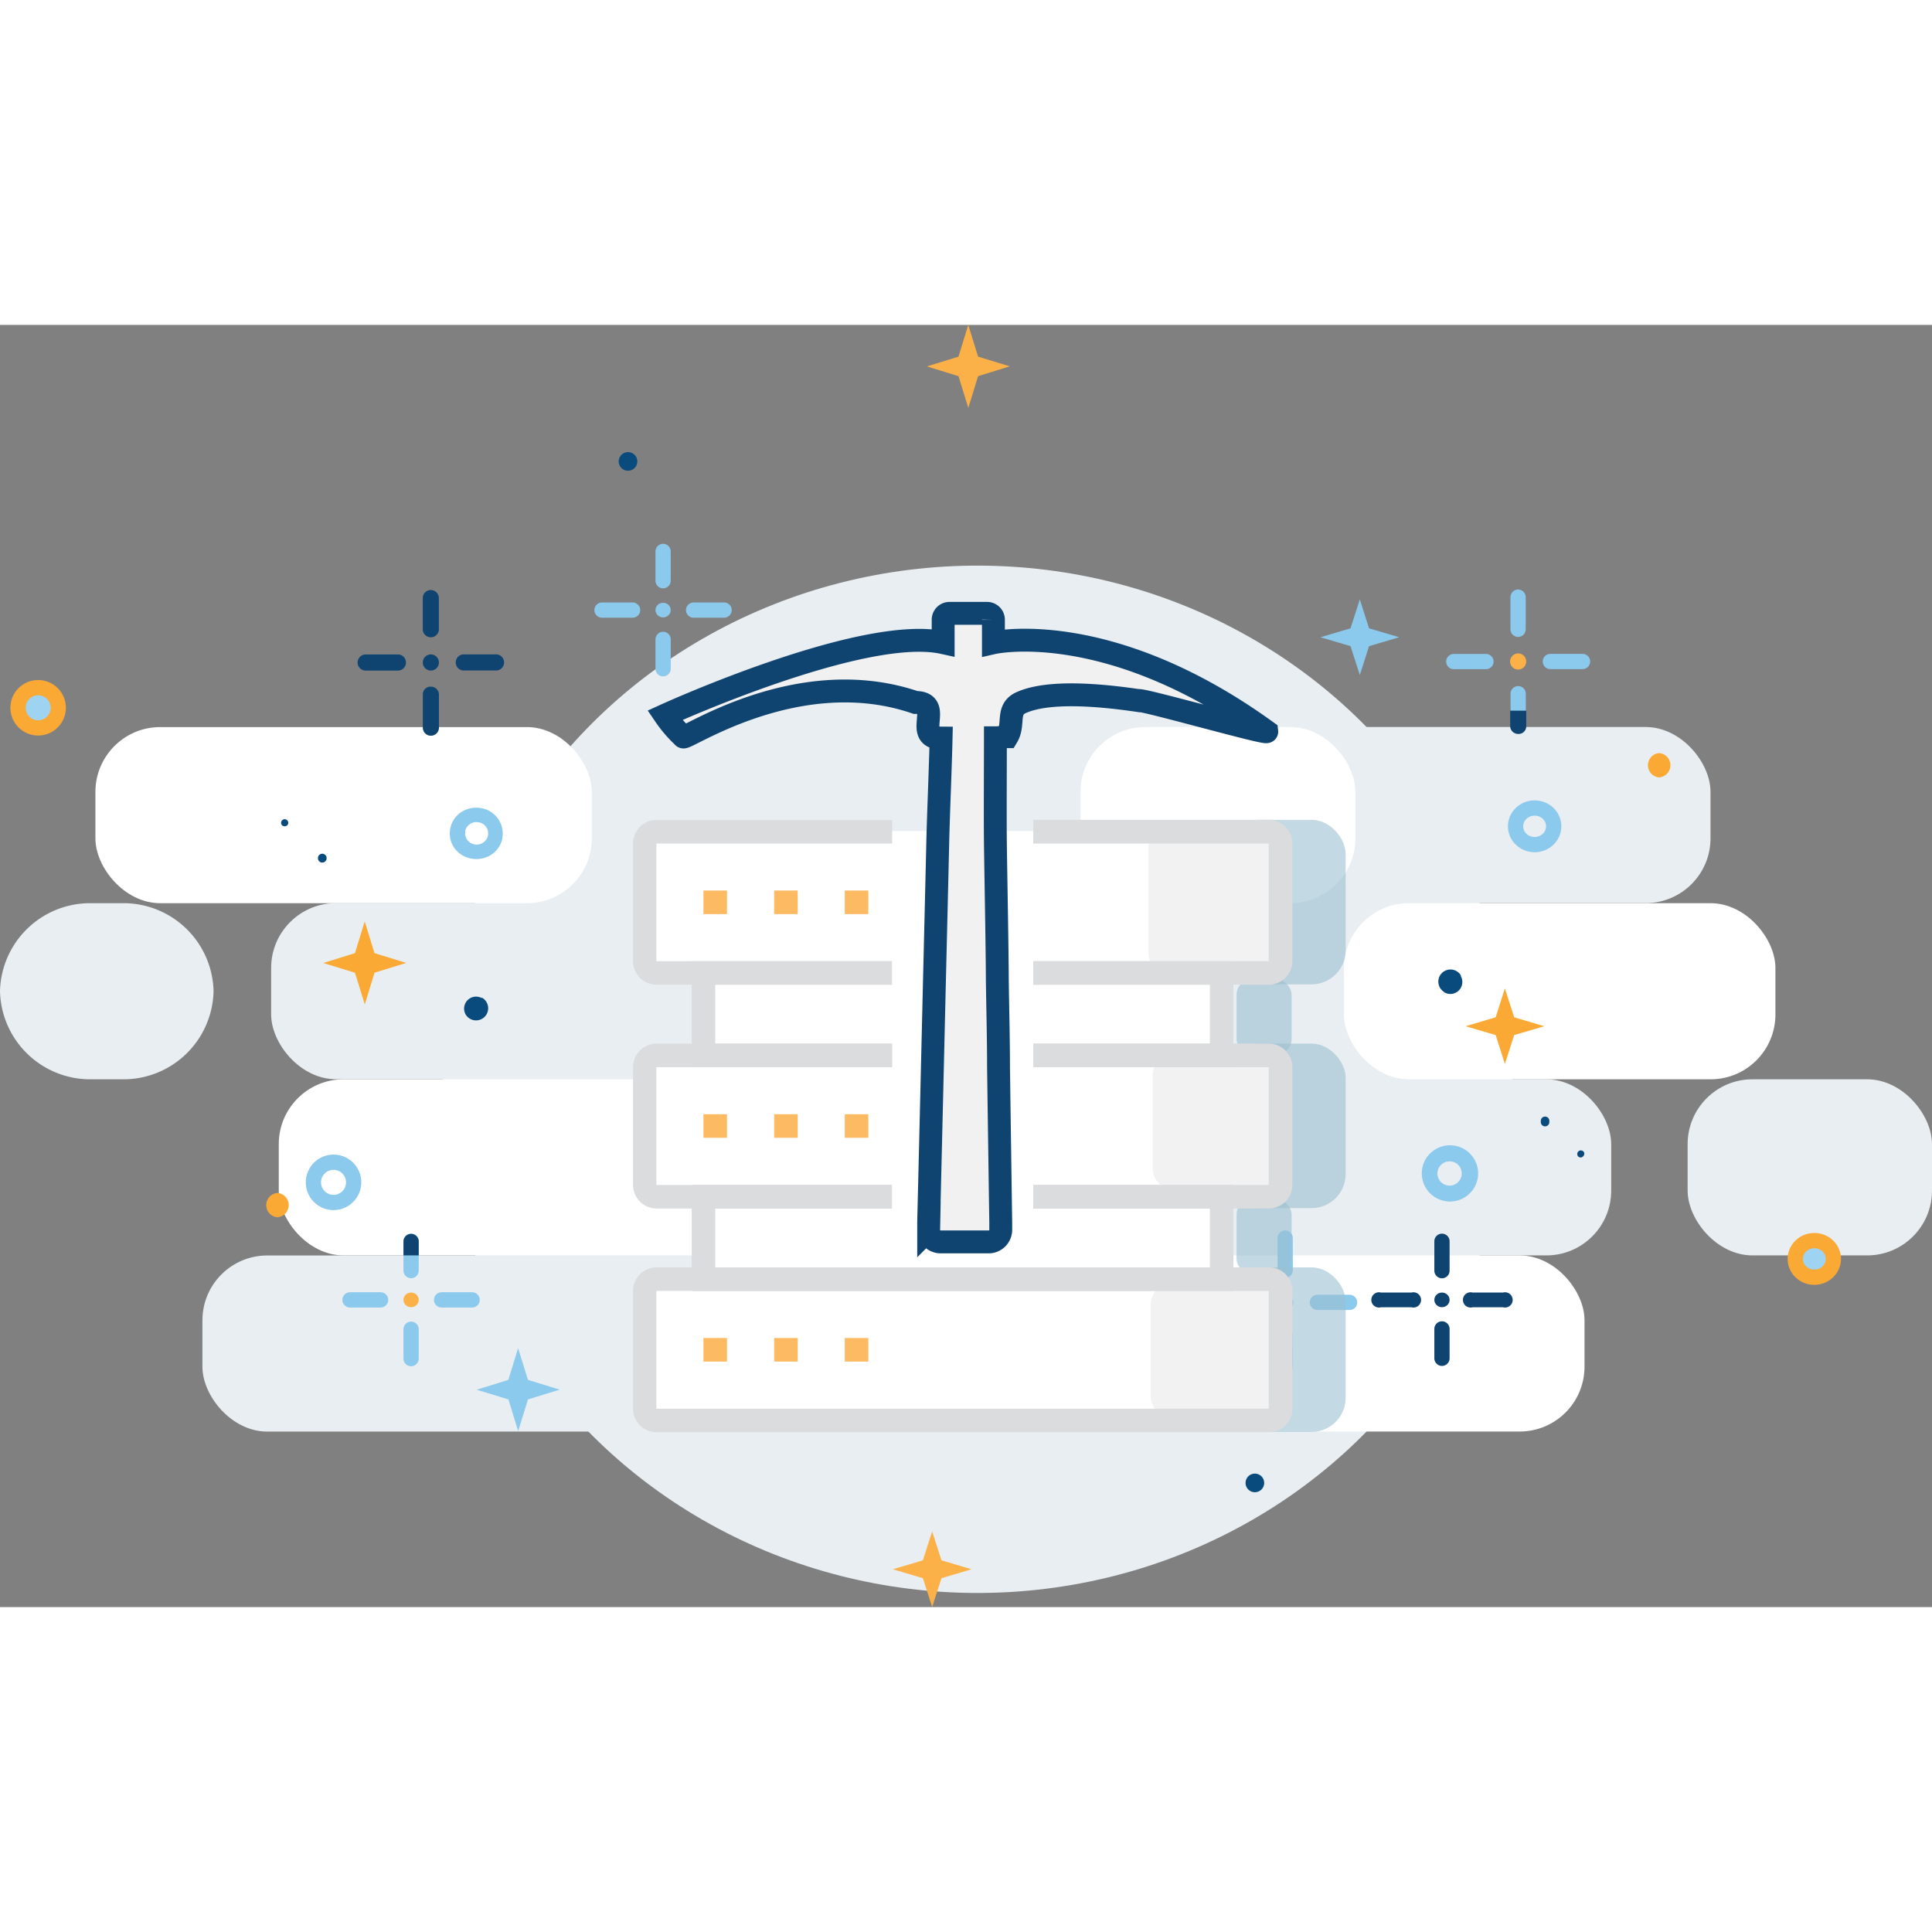 <svg xmlns="http://www.w3.org/2000/svg" width="150" height="150" viewBox="0 0 253.31 168.11" id="gm-icon-mining">
                  <rect x="0" y="0" width="253.31" height="168.11" fill="#808080" stroke="none"/>
                  <defs>
                    <style>
                    .gm-icon-mining-cls-1 {
                      fill: #e8eef1
                    }

                    .gm-icon-mining-cls-2 {
                      fill: #fff
                    }

                    .gm-icon-mining-cls-3 {
                      fill: #9fd3f2;
                      stroke: #faa934
                    }

                    .gm-icon-mining-cls-10,
                    .gm-icon-mining-cls-3,
                    .gm-icon-mining-cls-8 {
                      stroke-miterlimit: 10
                    }

                    .gm-icon-mining-cls-3,
                    .gm-icon-mining-cls-8 {
                      stroke-width: 2px
                    }

                    .gm-icon-mining-cls-4 {
                      fill: #8bc9ed
                    }

                    .gm-icon-mining-cls-5 {
                      fill: #fbb147
                    }

                    .gm-icon-mining-cls-6 {
                      fill: #faa934
                    }

                    .gm-icon-mining-cls-7 {
                      fill: #104470
                    }

                    .gm-icon-mining-cls-10,
                    .gm-icon-mining-cls-8 {
                      fill: none;
                      stroke: #8bc9ed
                    }

                    .gm-icon-mining-cls-8 {
                      stroke-linecap: round
                    }

                    .gm-icon-mining-cls-9 {
                      fill: #094b7c
                    }

                    .gm-icon-mining-cls-10 {
                      stroke-width: 2px
                    }

                    .gm-icon-mining-cls-11 {
                      fill: #9bbfd0;
                      opacity: .6
                    }

                    .gm-icon-mining-cls-12 {
                      fill: #f2f2f3
                    }

                    .gm-icon-mining-cls-13 {
                      fill: #dbdcde
                    }

                    .gm-icon-mining-cls-14 {
                      fill: #fcba63
                    }
                    </style>
                  </defs>
                  <ellipse class="gm-icon-mining-cls-1" cx="128.16" cy="98.91" rx="70.09" ry="67.35"></ellipse>
                  <rect class="gm-icon-mining-cls-1" x="26.53" y="122" width="60.07" height="23.09" rx="8.5" transform="rotate(180 56.57 133.55)"></rect>
                  <rect class="gm-icon-mining-cls-1" x="35.54" y="75.82" width="58.57" height="23.09" rx="8.5" transform="rotate(-180 64.83 87.36)"></rect>
                  <rect class="gm-icon-mining-cls-2" x="36.54" y="98.91" width="65.08" height="23.09" rx="8.5" transform="rotate(180 69.085 110.455)"></rect>
                  <rect class="gm-icon-mining-cls-2" x="12.52" y="52.72" width="65.08" height="23.09" rx="8.5" transform="rotate(-180 45.055 64.27)"></rect>
                  <rect class="gm-icon-mining-cls-1" x="160.19" y="52.72" width="64.08" height="23.09" rx="8.5"></rect>
                  <rect class="gm-icon-mining-cls-1" x="151.18" y="98.91" width="60.07" height="23.09" rx="8.5"></rect>
                  <rect class="gm-icon-mining-cls-2" x="176.21" y="75.82" width="56.57" height="23.09" rx="8.5"></rect>
                  <rect class="gm-icon-mining-cls-1" x="221.27" y="98.91" width="32.04" height="23.09" rx="8.5" transform="rotate(180 237.29 110.455)"></rect>
                  <path class="gm-icon-mining-cls-1" d="M16 75.82h-4A11.82 11.82 0 0 0 0 87.36a11.83 11.83 0 0 0 12 11.55h4a11.82 11.82 0 0 0 12-11.55 11.81 11.81 0 0 0-12-11.54z"></path>
                  <rect class="gm-icon-mining-cls-2" x="141.67" y="52.72" width="36.04" height="23.09" rx="8.5"></rect>
                  <rect class="gm-icon-mining-cls-2" x="108.13" y="75.82" width="36.04" height="23.09" rx="8.5"></rect>
                  <rect class="gm-icon-mining-cls-2" x="150.18" y="122" width="57.57" height="23.09" rx="8.5"></rect>
                  <ellipse class="gm-icon-mining-cls-3" cx="237.88" cy="122.46" rx="2.5" ry="2.4"></ellipse>
                  <path class="gm-icon-mining-cls-4" d="M178.29 35.99l1.21 3.79 3.95 1.17-3.95 1.17-1.21 3.79-1.22-3.79-3.94-1.17 3.94-1.17 1.22-3.79z"></path>
                  <path class="gm-icon-mining-cls-5" d="M122.22 158.19l1.22 3.79 3.94 1.17-3.94 1.17-1.22 3.78-1.22-3.78-3.94-1.17 3.94-1.17 1.22-3.79z"></path>
                  <path class="gm-icon-mining-cls-6" d="M197.31 86.99l1.22 3.79 3.94 1.17-3.94 1.16-1.22 3.79-1.21-3.79-3.94-1.16 3.94-1.17 1.21-3.79z"></path>
                  <path class="gm-icon-mining-cls-7" d="M189.06 125a1 1 0 0 1-1-1v-3.85a1 1 0 0 1 2 0V124a1 1 0 0 1-1 1zM189.06 136.49a1 1 0 0 1-1-1v-3.85a1 1 0 0 1 2 0v3.85a1 1 0 0 1-1 1zM197.07 128.8h-4a1 1 0 1 1 0-1.93h4a1 1 0 1 1 0 1.93zM185.06 128.8h-4a1 1 0 1 1 0-1.93h4a1 1 0 1 1 0 1.93z"></path>
                  <ellipse class="gm-icon-mining-cls-7" cx="189.06" cy="127.83" rx="1" ry=".96"></ellipse>
                  <path class="gm-icon-mining-cls-8" d="M86.94 29.7v3.84M86.94 41.23v3.85M94.94 37.39h-4M82.94 37.39h-4.01"></path>
                  <ellipse class="gm-icon-mining-cls-4" cx="86.94" cy="37.39" rx="1" ry=".96"></ellipse>
                  <path class="gm-icon-mining-cls-9" d="M164.53 153.05a1.22 1.22 0 0 0 0-2.44 1.22 1.22 0 0 0 0 2.44zM203.14 104.52v-.16a.56.56 0 0 0-1.12 0v.16a.56.56 0 0 0 1.12 0zM207.49 108.29a.47.47 0 0 0-.57.73c.49.49 1.17-.4.57-.73z"></path>
                  <path class="gm-icon-mining-cls-6" d="M36.38 117a1.6 1.6 0 0 0 0-3.19 1.6 1.6 0 0 0 0 3.19z"></path>
                  <path class="gm-icon-mining-cls-9" d="M63.21 88.23h-.1A1.57 1.57 0 0 0 61 90.31l.05.1a1.59 1.59 0 1 0 2.18-2.18z"></path>
                  <path class="gm-icon-mining-cls-4" d="M65.82 67.53a3.32 3.32 0 0 1-1.26 1.83A3.55 3.55 0 0 1 62 70a3.48 3.48 0 0 1-2.32-1.28 3.27 3.27 0 0 1-.68-2.47A3.34 3.34 0 0 1 60.3 64a3.56 3.56 0 0 1 2.59-.67 3.39 3.39 0 0 1 3 3.78 2.83 2.83 0 0 1-.07.42zM61 66.33a1 1 0 0 0 0 .17 1.44 1.44 0 0 0 .3 1.07 1.52 1.52 0 0 0 1 .55 1.5 1.5 0 0 0 1.11-.29 1.4 1.4 0 0 0 .58-1 1.45 1.45 0 0 0-1.29-1.62 1.49 1.49 0 0 0-1.7 1.12z"></path>
                  <ellipse class="gm-icon-mining-cls-10" cx="201.21" cy="65.74" rx="2.5" ry="2.4"></ellipse>
                  <path class="gm-icon-mining-cls-8" d="M53.9 120.14v3.85M53.9 131.68v3.85M61.9 127.83h-4M49.9 127.83h-4.01"></path>
                  <ellipse class="gm-icon-mining-cls-5" cx="53.9" cy="127.83" rx="1" ry=".96"></ellipse>
                  <path class="gm-icon-mining-cls-7" d="M53.9 119.18a1 1 0 0 0-1 1V122h2v-1.86a1 1 0 0 0-1-.96z"></path>
                  <circle class="gm-icon-mining-cls-3" cx="5" cy="50.2" r="2.64"></circle>
                  <path class="gm-icon-mining-cls-4" d="M67.94 145.04l-1.28-4.16-4.16-1.27 4.15-1.29 1.28-4.16 1.29 4.16 4.16 1.28-4.16 1.28-1.28 4.16z"></path>
                  <path class="gm-icon-mining-cls-5" d="M126.96 10.88l-1.29-4.16-4.15-1.28 4.15-1.28L126.95 0l1.29 4.16 4.15 1.27-4.15 1.29-1.28 4.16z"></path>
                  <path class="gm-icon-mining-cls-6" d="M47.83 89.09l-1.29-4.15-4.16-1.28 4.16-1.29 1.28-4.16 1.28 4.16 4.16 1.28-4.15 1.28-1.28 4.16z"></path>
                  <path class="gm-icon-mining-cls-7" d="M56.49 47.43a1.05 1.05 0 0 1 1.06 1v4.27a1.06 1.06 0 1 1-2.11 0v-4.22a1 1 0 0 1 1.05-1.05zM56.48 34.76a1.06 1.06 0 0 1 1.06 1.06V40a1.06 1.06 0 0 1-2.11 0v-4.18a1.05 1.05 0 0 1 1.05-1.06zM48.05 43.21h4.22a1.06 1.06 0 0 1 0 2.11h-4.22a1.06 1.06 0 1 1 0-2.11zM60.71 43.2h4.22a1.06 1.06 0 1 1 0 2.11h-4.22a1.06 1.06 0 0 1 0-2.11z"></path>
                  <circle class="gm-icon-mining-cls-7" cx="56.49" cy="44.26" r="1.06"></circle>
                  <path class="gm-icon-mining-cls-8" d="M168.52 136.61l-.01-4.22M168.51 123.94l-.01-4.22M160.07 128.17h4.22M172.73 128.16h4.22"></path>
                  <circle class="gm-icon-mining-cls-4" cx="168.51" cy="128.17" r="1.06"></circle>
                  <path class="gm-icon-mining-cls-9" d="M82.34 19.12a1.22 1.22 0 0 0 0-2.44 1.22 1.22 0 0 0 0 2.44zM41.69 69.86V70a.57.57 0 0 0 1.13 0v-.17a.57.57 0 0 0-1.13 0zM37.09 65.69h.07a.29.29 0 0 0 .33 0h.07a.47.47 0 1 0-.47 0z"></path>
                  <path class="gm-icon-mining-cls-6" d="M217.54 59.33a1.6 1.6 0 0 0 0-3.19 1.6 1.6 0 0 0 0 3.19z"></path>
                  <path class="gm-icon-mining-cls-9" d="M189.31 87.47l.1.06a1.57 1.57 0 0 0 2.13-2.13v-.11a1.59 1.59 0 1 0-2.18 2.18z"></path>
                  <path class="gm-icon-mining-cls-4" d="M186.53 110.33a3.61 3.61 0 0 1 1.33-2 3.69 3.69 0 0 1 5.91 3.41 3.69 3.69 0 0 1-7.32-1 3.39 3.39 0 0 1 .08-.41zm5.11 1.31a1.06 1.06 0 0 0 0-.19 1.6 1.6 0 0 0-.32-1.17 1.55 1.55 0 0 0-1.05-.6 1.6 1.6 0 0 0-1.17.31 1.59 1.59 0 1 0 2.5 1.65z"></path>
                  <circle class="gm-icon-mining-cls-10" cx="43.73" cy="112.42" r="2.64"></circle>
                  <path class="gm-icon-mining-cls-8" d="M199.06 52.58l-.01-4.23M199.04 39.91v-4.22M190.61 44.14h4.22M203.27 44.13h4.22"></path>
                  <circle class="gm-icon-mining-cls-5" cx="199.05" cy="44.13" r="1.06"></circle>
                  <path class="gm-icon-mining-cls-7" d="M199.06 53.63a1 1 0 0 0 1.05-1.05v-2H198v2a1.05 1.05 0 0 0 1.06 1.05z"></path>
                  <rect class="gm-icon-mining-cls-11" x="162.13" y="114.58" width="7.22" height="9.93" rx="2.06"></rect>
                  <rect class="gm-icon-mining-cls-11" x="162.13" y="85.77" width="7.22" height="9.93" rx="2.06"></rect>
                  <rect class="gm-icon-mining-cls-11" x="160.63" y="64.89" width="15.8" height="21.57" rx="4.46"></rect>
                  <rect class="gm-icon-mining-cls-11" x="160.63" y="94.23" width="15.8" height="21.57" rx="4.46"></rect>
                  <rect class="gm-icon-mining-cls-11" x="160.63" y="123.57" width="15.8" height="21.57" rx="4.46"></rect>
                  <rect class="gm-icon-mining-cls-2" x="83.97" y="95.7" width="83.92" height="18.68" rx="2.9"></rect>
                  <rect class="gm-icon-mining-cls-2" x="84.14" y="66.36" width="83.92" height="18.68" rx="2.9"></rect>
                  <rect class="gm-icon-mining-cls-2" x="92.23" y="84.89" width="68.13" height="40.44" rx="2.9"></rect>
                  <rect class="gm-icon-mining-cls-12" x="151.12" y="95.54" width="16.55" height="18.01" rx="2.9"></rect>
                  <rect class="gm-icon-mining-cls-12" x="150.58" y="65.45" width="16.55" height="19.9" rx="2.9"></rect>
                  <rect class="gm-icon-mining-cls-2" x="84.14" y="124.72" width="83.92" height="18.68" rx="2.9"></rect>
                  <rect class="gm-icon-mining-cls-12" x="150.86" y="125.62" width="16.55" height="17.78" rx="2.9"></rect>
                  <path class="gm-icon-mining-cls-13" d="M166.35 86.51h-30.88v-3.09h30.88V68h-30.88v-3.11h30.88a3.1 3.1 0 0 1 3.09 3.11v15.42a3.1 3.1 0 0 1-3.09 3.09zM116.94 86.51H86.06A3.09 3.09 0 0 1 83 83.42V68a3.09 3.09 0 0 1 3.09-3.09h30.88V68H86.06v15.42h30.88zM116.94 115.85H86.06a3.09 3.09 0 0 1-3.06-3.09V97.32a3.09 3.09 0 0 1 3.09-3.09h30.88v3.09H86.06v15.44h30.88zM166.35 115.85h-30.88v-3.09h30.88V97.32h-30.88v-3.09h30.88a3.09 3.09 0 0 1 3.09 3.09v15.44a3.1 3.1 0 0 1-3.09 3.09z"></path>
                  <path class="gm-icon-mining-cls-13" d="M116.94 97.32H90.69v-13.9h26.25v3.09H93.78v7.72h23.16v3.09zM161.72 97.32h-26.25v-3.09h23.16v-7.72h-23.16v-3.09h26.25v13.9zM166.35 145.18H86.06A3.08 3.08 0 0 1 83 142.1v-15.44a3.09 3.09 0 0 1 3.09-3.09h80.29a3.09 3.09 0 0 1 3.09 3.09v15.44a3.09 3.09 0 0 1-3.12 3.08zm-80.29-18.52v15.44h80.29v-15.44z"></path>
                  <path class="gm-icon-mining-cls-13" d="M161.72 126.66H90.69v-13.9h26.25v3.09H93.78v7.72h64.85v-7.72h-23.16v-3.09h26.25v13.9z"></path>
                  <path class="gm-icon-mining-cls-14" d="M92.23 74.16h3.09v3.09h-3.09zM101.5 74.16h3.09v3.09h-3.09zM110.76 74.16h3.09v3.09h-3.09zM92.23 103.49h3.09v3.09h-3.09zM101.5 103.49h3.09v3.09h-3.09zM110.76 103.49h3.09v3.09h-3.09zM92.23 132.83h3.09v3.09h-3.09zM101.5 132.83h3.09v3.09h-3.09zM110.76 132.83h3.09v3.09h-3.09z"></path>
                  <path d="M87.17 51.19A16.66 16.66 0 0 0 89.58 54c0 .66 14.94-9.8 30.45-4.5 3.75 0-.39 4.65 3.36 4.67-.08 3.63-.37 10.53-.44 13.75s-.34 14.33-.42 17.59l-.28 11.76q-.24 10.17-.49 20.35v1a1.58 1.58 0 0 0 1.52 1.61h6.4a1.59 1.59 0 0 0 1.53-1.6v-.95q-.15-10.17-.29-20.35c0-3.87-.11-7.73-.16-11.6 0-3.2-.21-14.56-.25-17.76s0-10.2 0-13.84c1.08 0 .46-.14 1.54-.14 1-1.66-.15-3.58 1.84-4.47 3.34-1.49 9.46-1.14 15.34-.27.51-.23 16.91 4.47 16.86 4.07-20.82-15.07-35.84-11.65-35.84-11.65v-3a.83.83 0 0 0-.79-.85h-5a.83.83 0 0 0-.8.84v3c-10.52-2.33-36.49 9.53-36.49 9.53z" fill="#f1f1f1" stroke="#0f4470" stroke-width="3" stroke-miterlimit="10"></path>
                </svg>